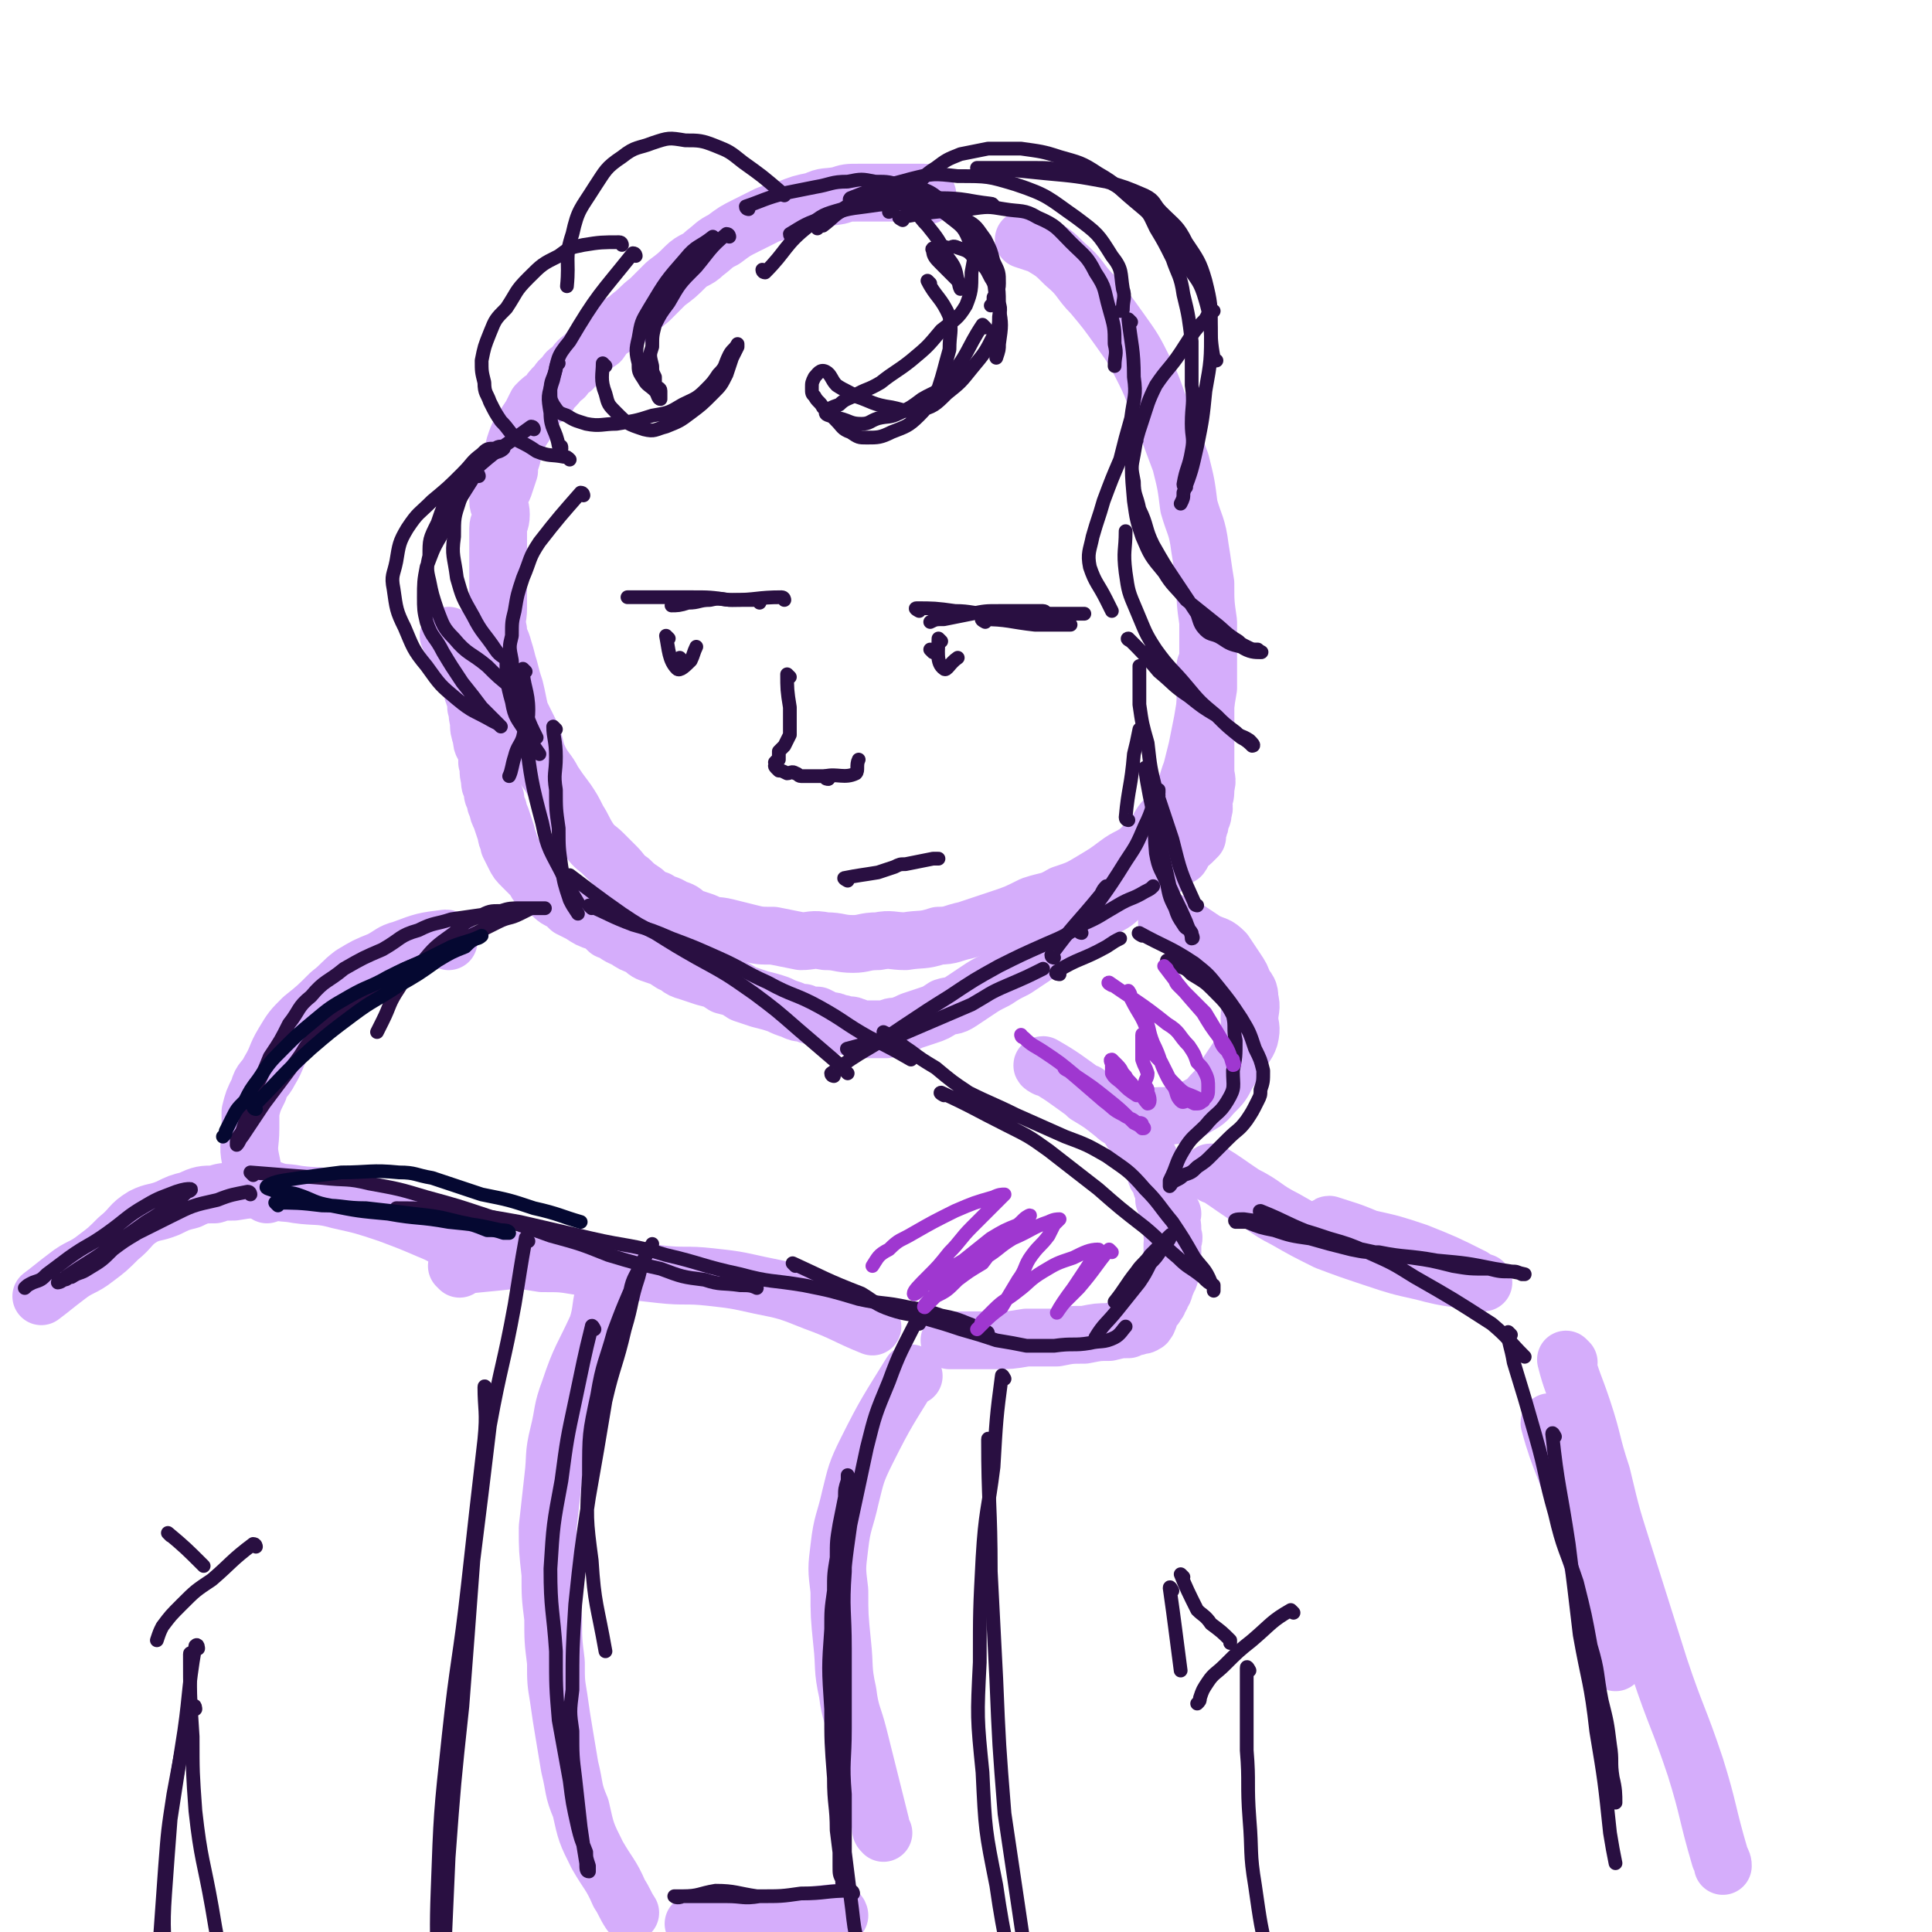 <svg viewBox='0 0 702 702' version='1.1' xmlns='http://www.w3.org/2000/svg' xmlns:xlink='http://www.w3.org/1999/xlink'><g fill='none' stroke='rgb(213,173,251)' stroke-width='21' stroke-linecap='round' stroke-linejoin='round'><path d='M337,71c0,0 0,-1 -1,-1 -8,0 -8,0 -17,0 -3,0 -3,0 -7,0 -4,0 -4,0 -7,1 -5,1 -5,0 -9,2 -5,1 -5,1 -10,3 -4,1 -4,1 -7,2 -4,2 -4,2 -8,4 -4,2 -4,2 -8,5 -4,2 -3,2 -7,5 -3,3 -4,2 -7,5 -3,3 -3,3 -7,6 -3,3 -3,3 -6,6 -4,3 -3,3 -7,6 -2,2 -3,2 -6,4 -3,2 -3,2 -5,5 -3,2 -3,2 -5,5 -3,2 -3,2 -5,5 -2,1 -2,1 -3,3 -2,1 -2,2 -3,3 -2,2 -2,2 -3,4 -2,1 -2,1 -4,3 -1,2 -1,2 -2,4 -2,3 -2,3 -4,6 -1,2 -1,2 -2,5 0,2 -1,2 -1,4 -1,3 -1,3 -1,5 -1,3 -1,3 -2,6 -1,2 -1,2 -2,5 0,2 1,2 1,5 0,3 -1,3 -1,5 0,3 0,4 0,7 0,3 0,3 0,7 0,4 0,4 0,8 0,3 0,3 0,7 0,4 -1,4 0,8 0,3 1,3 2,7 1,3 1,4 2,7 1,4 1,4 2,7 1,4 1,5 2,9 2,4 2,4 4,8 2,5 1,5 3,9 2,4 3,4 5,8 2,3 2,3 5,7 2,3 2,3 4,7 2,3 2,4 4,7 2,3 3,3 5,5 3,3 3,3 5,5 2,2 2,3 5,5 2,2 2,2 5,4 2,2 2,2 5,3 3,2 3,1 6,3 3,1 3,1 5,3 3,1 3,1 6,2 4,2 4,1 8,2 4,1 4,1 8,2 4,1 4,1 9,1 5,1 5,1 10,2 4,0 4,-1 9,0 5,0 5,1 10,1 4,0 4,-1 9,-1 5,-1 5,0 10,0 6,-1 6,0 12,-2 5,0 5,-1 10,-2 6,-2 6,-2 12,-4 6,-2 6,-2 12,-5 6,-2 6,-1 11,-4 6,-2 6,-2 11,-5 5,-3 5,-3 9,-6 4,-3 4,-2 8,-5 3,-3 3,-3 6,-6 2,-4 2,-4 5,-7 2,-4 2,-4 4,-7 3,-4 2,-4 4,-9 1,-4 1,-4 2,-8 1,-5 1,-5 2,-10 1,-6 1,-6 2,-12 0,-5 0,-5 0,-11 0,-6 0,-6 0,-13 -1,-7 -1,-7 -1,-14 -1,-6 -1,-7 -2,-13 -1,-8 -2,-8 -4,-15 -1,-8 -1,-8 -3,-16 -3,-8 -3,-8 -6,-16 -4,-9 -3,-9 -7,-17 -4,-8 -4,-8 -9,-15 -5,-7 -5,-7 -10,-13 -5,-5 -4,-6 -10,-11 -4,-4 -4,-4 -9,-7 -3,-1 -3,-1 -6,-2 '/><path d='M164,232c0,0 -1,-1 -1,-1 2,4 3,5 6,11 1,2 1,2 2,5 1,2 0,3 1,5 1,3 1,3 1,5 1,2 0,2 1,5 0,3 0,3 1,6 0,3 1,3 2,5 0,2 0,2 0,4 1,3 0,3 1,6 0,2 0,2 1,4 0,2 0,2 1,3 0,2 0,2 1,4 0,1 0,1 1,3 1,3 1,3 2,6 0,2 1,2 1,4 1,2 1,2 2,4 1,2 1,2 3,4 2,2 2,2 4,4 1,2 1,2 2,3 2,1 2,1 3,2 2,1 2,2 4,3 2,1 2,1 4,3 2,1 2,1 4,2 3,2 3,2 6,3 2,1 2,1 4,3 3,1 3,2 6,3 3,2 3,2 6,3 2,2 2,2 5,3 3,1 3,1 6,3 3,1 2,2 6,3 3,1 3,1 6,2 4,1 4,1 7,3 4,1 4,1 7,3 3,1 3,1 6,2 4,1 4,1 7,2 2,1 2,1 5,2 2,1 2,1 4,1 2,1 2,1 5,1 2,1 2,1 4,2 2,0 2,0 4,1 0,0 0,0 1,0 1,1 1,1 2,1 1,0 1,-1 2,0 1,0 1,0 1,1 1,0 1,0 2,0 0,0 0,0 1,0 0,0 0,0 1,0 0,0 0,0 1,0 0,0 0,0 1,0 1,0 1,0 2,0 1,0 1,0 3,0 2,-1 2,-1 4,-1 3,-1 3,-1 5,-2 3,-1 3,-1 6,-2 3,-1 3,-1 6,-3 3,-1 3,0 6,-2 3,-2 3,-2 6,-4 3,-2 3,-2 7,-4 3,-2 3,-2 7,-4 3,-2 3,-2 6,-4 3,-2 3,-2 6,-4 4,-3 4,-3 7,-5 4,-2 4,-2 7,-4 3,-2 3,-2 6,-5 4,-2 4,-2 7,-5 2,-1 3,-1 5,-3 2,-1 2,-2 4,-3 2,-1 3,-1 5,-3 2,-1 1,-1 3,-3 2,-1 2,-1 4,-2 1,-1 0,-2 1,-3 1,-1 2,-1 3,-2 1,-1 1,-1 2,-2 0,-1 0,-1 0,-2 1,-2 1,-2 1,-4 1,-2 1,-1 1,-3 1,-2 0,-2 0,-4 1,-2 1,-2 1,-5 1,-3 0,-3 0,-6 0,-3 0,-3 0,-5 0,-4 0,-4 0,-8 0,-4 0,-4 0,-8 0,-3 0,-3 0,-7 0,-5 0,-7 0,-10 '/><path d='M163,342c0,0 0,-1 -1,-1 -8,1 -8,1 -16,4 -4,1 -4,2 -8,4 -5,2 -5,2 -10,5 -4,3 -4,4 -8,7 -5,5 -5,5 -10,9 -4,4 -4,4 -7,9 -3,5 -2,5 -5,10 -2,4 -3,3 -4,7 -2,4 -2,4 -3,8 0,3 0,3 0,6 0,6 -1,6 0,11 1,5 1,5 3,9 1,2 2,1 4,2 5,2 5,1 10,2 7,1 8,0 15,2 9,2 9,2 18,5 8,3 8,3 15,6 5,2 6,3 9,5 '/><path d='M167,461c0,0 -1,-1 -1,-1 8,-1 10,-1 19,-2 6,0 6,0 12,1 7,0 7,0 13,1 7,0 7,0 13,1 8,1 8,1 17,2 9,1 9,0 18,1 9,1 9,1 18,3 10,2 10,2 20,6 11,4 11,5 21,9 '/><path d='M380,388c0,0 -2,-1 -1,-1 7,4 8,5 15,10 1,0 1,0 1,1 5,3 5,3 10,7 2,2 2,1 4,3 2,2 1,2 3,4 1,2 2,1 3,3 1,1 1,2 1,4 1,1 1,1 2,3 1,2 1,2 2,4 0,1 0,1 1,2 0,1 1,1 1,3 1,1 1,1 1,2 0,2 0,2 0,3 1,1 1,0 1,1 1,0 0,1 0,1 0,1 0,1 0,1 1,1 1,1 2,2 0,0 -1,1 -1,1 0,1 0,1 0,2 1,1 1,1 1,3 0,1 0,1 0,2 1,1 0,1 0,3 0,0 0,0 0,1 0,1 0,1 0,2 0,1 0,1 0,3 0,1 1,1 0,2 0,1 0,1 -1,3 0,1 0,1 -1,2 0,1 0,1 -1,3 0,1 0,1 -1,2 0,1 0,1 -1,2 0,1 0,1 -1,2 0,1 -1,1 -1,1 -1,1 -1,1 -1,2 -1,0 0,0 -1,1 0,1 1,1 0,1 0,0 0,0 0,1 -1,0 0,1 -1,1 -1,1 -1,0 -3,1 -1,0 -1,0 -3,1 -3,0 -3,0 -7,1 -4,0 -4,0 -9,1 -5,0 -5,0 -10,1 -6,0 -6,0 -11,0 -6,1 -6,1 -11,1 -5,0 -5,0 -9,0 -4,0 -4,0 -8,0 0,0 0,0 0,0 '/><path d='M221,470c0,0 -1,-1 -1,-1 -2,5 -1,7 -3,13 -5,11 -6,11 -10,23 -3,8 -2,8 -4,16 -2,8 -1,8 -2,16 -1,9 -1,9 -2,18 0,8 0,8 1,17 0,8 0,8 1,16 0,8 0,8 1,16 0,7 0,7 1,13 1,7 1,7 2,13 1,6 1,6 2,12 2,8 1,8 4,15 2,9 2,9 6,17 4,7 5,7 8,14 2,3 2,4 4,7 '/><path d='M332,500c0,0 -1,-1 -1,-1 -8,13 -9,14 -16,28 -4,8 -4,9 -6,17 -2,9 -3,9 -4,18 -1,8 -1,8 0,16 0,9 0,9 1,19 1,9 0,9 2,18 1,8 2,8 4,16 2,8 2,8 4,16 2,8 2,8 4,16 0,2 0,2 1,3 '/><path d='M305,696c0,0 0,-1 -1,-1 -9,1 -9,1 -19,2 -6,1 -6,1 -13,1 -5,1 -5,1 -11,1 -4,1 -4,0 -7,0 -1,0 -1,0 -2,0 '/><path d='M418,407c0,0 -2,-1 -1,-1 5,-1 6,0 11,-1 4,-1 4,-1 7,-3 4,-2 4,-3 6,-5 3,-3 3,-3 5,-7 2,-3 2,-3 4,-6 2,-4 3,-4 4,-7 1,-4 0,-4 0,-7 0,-3 1,-4 0,-7 0,-2 0,-3 -2,-5 -1,-3 -1,-3 -3,-6 -2,-3 -2,-3 -4,-6 -3,-3 -3,-2 -7,-4 -3,-2 -3,-2 -6,-4 -3,-1 -3,-1 -5,-2 -1,-1 -1,-1 -3,-1 '/><path d='M97,434c0,0 0,-1 -1,-1 -5,-1 -5,-1 -11,0 -4,0 -4,0 -7,1 -4,0 -5,0 -9,2 -4,1 -4,1 -8,3 -5,2 -5,1 -9,3 -5,3 -4,4 -9,8 -4,4 -4,4 -8,7 -5,4 -6,3 -11,7 -4,3 -5,4 -9,7 '/><path d='M441,427c0,0 -2,-1 -1,-1 5,3 6,4 12,8 8,4 7,5 15,9 7,4 7,4 15,8 8,3 8,3 17,6 9,3 9,3 18,5 11,3 11,2 22,4 '/><path d='M484,446c0,0 -2,-1 -1,-1 6,2 7,2 14,5 9,2 9,2 18,5 10,4 10,4 20,9 1,1 1,1 3,2 '/><path d='M570,495c0,0 -1,-1 -1,-1 2,8 3,9 6,18 4,12 3,12 7,24 4,17 4,16 9,32 6,19 6,19 12,38 6,18 7,18 13,36 5,16 4,16 9,33 1,2 1,2 1,3 '/><path d='M564,518c0,0 -1,-2 -1,-1 4,15 6,15 10,31 5,17 5,17 9,33 3,11 3,11 5,23 '/></g>
<g fill='none' stroke='rgb(41,15,65)' stroke-width='5' stroke-linecap='round' stroke-linejoin='round'><path d='M285,71c0,0 0,0 -1,-1 -7,-6 -7,-6 -14,-11 -5,-4 -5,-4 -10,-6 -5,-2 -6,-2 -11,-2 -6,-1 -6,-1 -12,1 -5,2 -6,1 -11,5 -6,4 -6,5 -10,11 -5,8 -6,8 -8,17 -3,9 -1,9 -2,19 0,0 0,0 0,0 '/><path d='M226,89c0,0 0,-1 -1,-1 -6,0 -7,0 -13,1 -5,1 -5,1 -9,4 -6,3 -6,3 -11,8 -5,5 -4,5 -8,11 -4,4 -4,4 -6,9 -2,5 -2,5 -3,10 0,4 0,4 1,8 0,4 1,4 2,7 2,4 2,4 4,7 3,3 3,4 6,7 4,2 4,2 7,4 5,2 5,1 10,2 1,0 1,0 2,1 '/><path d='M220,133c0,0 -1,-1 -1,-1 0,4 -1,6 1,11 1,4 1,4 4,7 4,4 4,4 10,6 4,1 4,0 8,-1 5,-2 5,-2 9,-5 4,-3 4,-3 8,-7 3,-3 3,-3 5,-7 1,-3 1,-3 2,-6 1,-2 1,-2 2,-4 0,0 0,-1 0,-1 -1,2 -2,2 -3,4 -2,4 -1,4 -4,7 -2,3 -2,3 -5,6 -3,3 -4,3 -8,5 -5,3 -5,3 -11,4 -6,2 -7,2 -13,3 -5,0 -6,1 -11,0 -3,-1 -4,-1 -7,-3 -3,-1 -3,-1 -5,-4 -1,-2 -1,-2 -1,-5 0,-4 1,-4 2,-8 0,-1 0,-1 1,-2 '/><path d='M231,93c0,0 0,-1 -1,-1 -12,15 -13,15 -23,32 -5,6 -4,6 -6,14 -2,6 -2,6 -1,12 0,6 2,6 3,12 1,0 1,0 1,1 '/><path d='M194,156c0,0 0,-1 -1,-1 -11,8 -12,8 -22,17 -3,4 -2,5 -4,10 -2,6 -2,6 -2,13 -1,7 0,7 1,15 2,7 2,7 6,14 3,6 4,6 8,12 2,3 3,2 5,5 '/><path d='M174,173c0,0 0,-1 -1,-1 -7,11 -7,11 -13,23 -3,5 -3,6 -5,11 -1,5 -1,6 -1,11 0,4 0,5 1,9 2,6 3,5 6,11 3,5 3,5 7,11 4,5 4,5 7,9 3,3 3,3 5,5 1,1 1,1 2,2 0,0 0,0 0,0 -1,-1 -1,-1 -3,-2 -7,-4 -7,-3 -13,-8 -6,-5 -6,-5 -11,-12 -5,-6 -5,-7 -8,-14 -3,-6 -3,-7 -4,-14 -1,-5 0,-5 1,-10 1,-6 1,-7 4,-12 4,-6 4,-5 9,-10 6,-5 6,-5 11,-10 4,-4 3,-4 7,-7 2,-2 2,-2 5,-2 1,-1 3,-1 3,0 -2,2 -5,1 -9,4 -5,5 -5,6 -9,12 -4,5 -4,5 -6,11 -3,6 -3,6 -3,12 -1,4 -1,5 0,9 1,5 1,5 3,11 2,5 2,6 6,10 5,6 6,5 12,10 4,4 4,4 9,8 0,0 0,0 1,1 '/><path d='M185,241c0,0 -1,-1 -1,-1 0,6 0,8 2,15 1,6 2,6 5,11 2,4 3,5 5,8 '/><path d='M278,99c0,0 -1,0 -1,-1 0,0 0,1 1,1 8,-8 7,-10 16,-17 5,-4 5,-4 12,-6 5,-3 6,-4 12,-4 5,0 6,-1 11,2 5,3 4,4 8,8 4,5 4,5 7,11 3,4 3,4 4,9 1,1 0,1 1,3 '/><path d='M288,86c0,0 -1,0 -1,-1 5,-3 6,-4 13,-6 7,-3 7,-3 15,-4 7,-1 7,-1 13,-1 6,0 6,0 12,1 6,2 7,2 11,5 4,2 4,3 7,7 2,4 2,4 3,8 2,4 2,4 2,8 0,3 -1,3 -2,5 0,2 0,2 -1,3 '/><path d='M272,76c0,0 -1,0 -1,-1 6,-2 7,-3 15,-5 5,-1 5,-1 10,-2 6,-1 6,-2 12,-2 5,-1 5,-1 10,0 5,0 5,0 11,2 6,1 7,0 12,4 7,4 7,5 12,12 5,6 5,6 8,14 2,6 2,7 2,14 1,6 1,6 0,13 0,2 0,2 -1,5 '/><path d='M338,103c0,0 -1,-1 -1,-1 3,6 5,6 8,13 1,6 0,6 0,12 -2,7 -2,8 -4,14 -3,5 -3,6 -7,10 -4,4 -5,4 -10,6 -4,2 -5,2 -9,2 -3,0 -3,0 -6,-2 -3,-1 -3,-2 -5,-4 -3,-3 -2,-3 -5,-5 -1,-2 -2,-2 -3,-4 -1,-1 -1,-1 -1,-3 0,-2 0,-2 1,-4 1,-1 2,-3 4,-2 2,1 2,3 4,5 3,2 4,2 7,4 6,2 6,3 13,4 5,1 5,2 10,1 5,-1 6,-2 10,-6 5,-4 5,-4 9,-9 5,-6 5,-6 8,-12 2,-3 2,-4 2,-7 1,-4 0,-4 -1,-7 -1,-4 0,-4 -2,-7 -2,-4 -2,-4 -6,-7 -2,-3 -3,-3 -6,-4 -2,-1 -2,0 -3,0 -2,0 -2,-1 -4,0 -1,0 -3,0 -2,1 0,2 1,3 3,5 3,3 3,3 6,6 1,2 1,2 3,3 '/><path d='M358,119c0,0 -1,-1 -1,-1 -6,9 -5,11 -13,20 -3,5 -4,4 -9,7 -4,3 -4,3 -8,5 -4,2 -4,1 -8,2 -3,1 -3,2 -6,2 -4,0 -4,-1 -8,-2 -3,-1 -5,-1 -5,-2 0,-1 2,-2 5,-3 2,-2 3,-2 5,-3 5,-3 5,-2 10,-5 5,-4 6,-4 11,-8 6,-5 6,-5 11,-11 5,-4 6,-4 9,-9 2,-5 2,-6 2,-12 1,-6 2,-7 -1,-12 -2,-5 -3,-5 -8,-9 -4,-3 -4,-4 -10,-6 -5,-1 -6,-1 -12,0 -7,1 -8,1 -15,4 -4,2 -4,3 -8,6 -1,0 -1,0 -2,1 '/><path d='M265,86c0,0 0,-1 -1,-1 -6,5 -6,6 -11,12 -6,6 -6,6 -10,13 -3,4 -3,4 -5,8 -1,4 -1,4 -1,8 -1,3 -1,3 0,7 0,2 0,2 1,4 0,1 0,1 0,3 1,1 2,1 2,2 0,1 0,3 0,3 -1,0 -1,-2 -2,-3 -2,-2 -3,-2 -4,-4 -2,-3 -2,-3 -2,-6 -1,-4 -1,-5 0,-9 1,-6 1,-6 4,-11 6,-10 6,-10 13,-18 4,-5 5,-4 10,-8 '/><path d='M310,73c0,0 -2,0 -1,-1 10,-4 11,-4 22,-7 8,-2 8,-2 17,-1 11,0 11,0 21,3 12,4 12,5 22,12 8,6 8,6 13,14 4,5 3,6 4,12 1,3 0,4 0,7 0,1 0,1 -1,1 '/><path d='M328,80c0,0 -2,-1 -1,-1 11,-2 12,-2 25,-3 7,-1 7,-1 13,0 6,1 7,0 12,3 7,3 7,4 12,9 5,5 6,5 9,11 4,6 3,6 5,13 2,7 2,7 2,13 1,4 0,4 0,8 '/><path d='M411,117c0,0 -1,-1 -1,-1 1,9 2,11 2,21 1,7 0,7 -1,15 -2,7 -2,7 -4,15 -3,7 -3,7 -6,15 -2,7 -2,6 -4,13 -1,5 -2,6 -1,11 2,6 3,6 6,12 1,2 1,2 2,4 '/><path d='M413,160c0,0 -1,-1 -1,-1 -1,11 -1,12 0,23 1,7 1,7 3,13 3,7 3,7 8,13 3,5 4,5 8,10 5,4 5,4 10,8 4,3 4,4 9,7 1,1 1,1 3,2 2,1 2,1 4,1 1,1 2,1 1,1 -2,0 -4,0 -7,-2 -4,-1 -4,-1 -7,-3 -3,-2 -4,-1 -6,-3 -2,-2 -2,-3 -3,-6 -4,-6 -4,-6 -8,-12 -4,-6 -4,-6 -8,-13 -3,-6 -2,-7 -5,-13 -1,-5 -2,-5 -2,-10 -1,-5 -1,-5 0,-10 1,-6 1,-6 3,-12 2,-6 2,-7 5,-13 4,-6 5,-6 9,-12 4,-6 4,-7 9,-12 1,-2 1,-2 3,-3 '/><path d='M431,177c0,0 -1,0 -1,-1 1,-6 2,-6 3,-12 1,-5 0,-5 0,-10 0,-7 1,-7 0,-14 0,-8 0,-8 0,-16 -1,-8 -1,-9 -3,-17 -1,-7 -2,-7 -4,-13 -3,-6 -3,-6 -6,-11 -2,-4 -2,-5 -5,-8 -3,-3 -3,-3 -7,-6 -5,-3 -5,-3 -10,-5 -5,-2 -5,-1 -11,-2 -6,-1 -6,-1 -12,-1 -4,0 -4,0 -8,0 -4,0 -4,0 -7,0 -2,0 -2,0 -3,0 -1,0 -2,0 -2,0 2,0 3,0 5,0 10,1 10,1 20,2 11,1 11,1 22,3 7,2 7,2 14,5 4,2 3,3 6,6 5,5 6,5 9,11 4,6 5,7 7,14 2,8 2,9 2,17 0,12 0,12 -2,23 -1,10 -1,10 -3,20 -2,9 -2,9 -5,17 0,2 0,2 -1,4 '/><path d='M442,131c0,0 -1,0 -1,-1 -2,-10 0,-11 -3,-21 -2,-7 -3,-7 -7,-13 -4,-6 -3,-6 -8,-12 -5,-6 -5,-6 -11,-11 -6,-5 -6,-6 -13,-10 -6,-4 -7,-4 -14,-6 -6,-2 -7,-2 -14,-3 -6,0 -6,0 -12,0 -5,1 -5,1 -10,2 -5,2 -5,2 -9,5 -5,3 -4,4 -8,7 -1,1 -1,1 -1,2 '/><path d='M361,75c0,0 0,-1 -1,-1 -9,-1 -9,-2 -19,-2 -6,0 -7,0 -13,1 -3,1 -3,2 -5,4 '/><path d='M202,265c0,0 -1,-1 -1,-1 0,4 1,5 1,11 0,6 -1,6 0,12 0,7 0,7 1,14 0,7 0,7 1,14 1,6 1,6 3,12 1,2 1,2 3,5 '/><path d='M192,269c0,0 -1,-1 -1,-1 2,15 2,16 6,31 2,10 3,10 8,20 2,4 2,4 5,9 '/><path d='M208,319c0,0 -1,-1 -1,-1 8,6 9,7 19,14 6,4 6,4 12,7 8,5 8,5 15,9 11,6 11,6 21,13 8,6 8,6 16,13 7,6 7,6 14,12 2,2 2,2 4,4 '/><path d='M215,330c0,0 -1,-1 -1,-1 7,3 8,4 16,7 7,2 7,2 14,5 8,3 8,3 17,7 9,4 9,5 18,9 9,5 10,4 19,9 9,5 9,6 18,11 8,4 8,4 15,8 '/><path d='M309,382c0,0 -2,-1 -1,-1 7,-2 8,-2 17,-4 7,-3 7,-3 14,-6 7,-3 7,-3 14,-6 7,-4 6,-4 13,-7 7,-3 7,-3 13,-6 0,0 0,0 0,0 '/><path d='M303,391c0,0 -1,0 -1,-1 12,-9 13,-8 26,-17 9,-6 9,-6 17,-11 9,-6 9,-6 18,-11 8,-4 8,-4 17,-8 7,-3 7,-3 13,-7 7,-3 6,-3 13,-7 5,-3 5,-2 10,-5 2,-1 2,-1 3,-2 '/><path d='M385,354c0,0 -2,0 -1,-1 8,-5 9,-4 18,-9 3,-2 3,-2 5,-3 '/><path d='M435,329c0,0 -1,0 -1,-1 -5,-11 -5,-11 -8,-23 -3,-9 -3,-9 -6,-18 -2,-8 -2,-8 -3,-17 -2,-7 -2,-7 -3,-14 0,-7 0,-7 0,-13 0,-1 0,-1 0,-1 '/><path d='M410,298c0,0 -1,0 -1,-1 1,-11 2,-11 3,-23 1,-4 1,-4 2,-9 '/><path d='M179,333c0,0 0,-1 -1,-1 -7,1 -7,1 -14,2 -6,2 -6,1 -12,4 -7,2 -6,3 -13,7 -7,3 -7,3 -14,7 -6,5 -7,4 -12,10 -5,4 -4,5 -8,10 -3,6 -3,6 -7,12 -2,5 -2,5 -5,11 -2,5 -2,5 -3,10 -1,3 -1,3 -2,6 -1,2 -2,2 -2,4 0,0 0,1 0,1 1,-1 1,-2 2,-3 4,-6 4,-6 8,-12 6,-8 6,-8 12,-16 3,-4 2,-4 6,-8 3,-5 4,-4 8,-8 7,-6 7,-6 15,-11 8,-5 8,-5 17,-9 7,-4 7,-4 15,-8 6,-3 6,-3 12,-6 4,-2 4,-1 8,-3 2,-1 2,-1 4,-2 3,0 3,0 5,0 0,0 0,0 0,0 -2,0 -2,0 -5,0 -2,0 -2,0 -4,0 -3,0 -4,0 -7,1 -4,0 -4,0 -8,2 -5,2 -5,2 -9,6 -7,5 -7,5 -12,11 -5,4 -5,4 -8,9 -4,6 -3,6 -6,12 -1,2 -1,2 -2,4 '/><path d='M92,427c0,0 -1,-1 -1,-1 12,1 13,1 26,2 9,1 9,0 17,2 11,2 11,2 21,5 11,3 11,3 23,7 11,3 11,3 22,7 11,3 11,3 21,7 10,3 10,3 19,5 8,3 8,3 16,4 6,2 6,1 13,2 3,0 4,0 6,1 '/><path d='M145,440c0,0 -1,-1 -1,-1 10,0 11,0 22,2 12,1 12,1 23,3 13,3 13,3 26,6 13,3 14,2 27,6 13,3 13,4 27,7 11,3 11,2 23,4 10,2 10,2 20,5 9,2 9,1 18,3 6,1 6,1 12,3 5,1 5,1 10,3 3,1 3,2 6,3 1,0 1,0 1,1 '/><path d='M289,460c0,0 -1,-1 -1,-1 11,5 12,6 25,11 5,3 5,4 11,6 6,2 6,1 12,3 7,2 7,2 13,4 7,2 7,2 13,4 6,1 6,1 11,2 5,0 5,0 10,0 7,-1 7,0 13,-1 4,-1 5,0 9,-2 2,-1 3,-3 4,-4 '/><path d='M399,487c0,0 -1,0 -1,-1 3,-5 4,-5 8,-10 4,-5 4,-5 8,-10 2,-3 2,-3 4,-7 2,-2 2,-2 4,-5 1,-2 2,-2 3,-4 0,-1 1,-2 0,-1 -2,2 -3,3 -7,7 -2,3 -3,3 -5,6 -4,5 -4,6 -8,11 '/><path d='M343,398c0,0 -2,-1 -1,-1 11,5 12,6 24,12 8,4 8,4 15,9 9,7 9,7 18,14 8,7 8,7 17,14 6,5 6,6 12,11 4,4 4,3 9,7 2,2 2,2 4,3 0,1 0,2 0,2 0,-1 0,-2 -1,-3 -2,-5 -3,-5 -6,-9 -4,-7 -4,-7 -8,-13 -5,-6 -5,-7 -10,-12 -6,-7 -7,-7 -14,-12 -7,-4 -7,-4 -15,-7 -9,-4 -9,-4 -18,-8 -8,-4 -9,-4 -17,-8 -6,-4 -6,-4 -12,-9 -5,-3 -5,-3 -9,-6 -3,-2 -3,-2 -5,-4 -3,-2 -3,-2 -5,-3 '/><path d='M415,340c0,0 -2,-1 -1,-1 9,5 11,5 20,11 5,4 5,4 9,9 4,5 4,5 8,11 3,5 3,5 5,11 2,4 2,4 3,8 0,4 0,4 -1,7 0,2 0,2 -1,4 -2,4 -2,4 -4,7 -3,4 -3,3 -7,7 -3,3 -3,3 -6,6 -2,2 -2,2 -5,4 -2,2 -2,2 -5,3 -1,1 -1,1 -3,2 -1,0 -1,1 -2,2 0,0 0,0 0,0 0,-1 0,-1 0,-2 3,-6 2,-6 5,-11 3,-5 4,-5 8,-9 4,-5 5,-4 8,-9 3,-5 2,-5 2,-11 1,-5 1,-5 1,-11 -1,-4 0,-5 -1,-9 -2,-4 -3,-5 -7,-9 -3,-3 -3,-3 -8,-6 -2,-2 -2,-2 -5,-3 -2,-1 -2,-1 -4,-2 '/><path d='M216,483c0,0 -1,-2 -1,-1 -3,12 -3,13 -6,27 -3,14 -3,14 -5,29 -3,16 -3,16 -4,32 0,15 1,15 2,30 0,13 0,13 1,25 2,11 2,11 4,22 1,8 1,8 3,17 1,4 1,4 3,9 0,2 0,2 1,5 0,1 0,2 0,2 -1,0 -1,-1 -1,-3 -1,-6 -1,-6 -2,-13 -1,-9 -1,-9 -2,-18 -1,-8 -1,-8 -1,-17 -1,-7 -1,-7 0,-15 0,-15 0,-15 1,-31 2,-19 2,-19 5,-39 3,-17 3,-17 6,-35 3,-13 4,-13 7,-26 3,-10 2,-10 5,-19 1,-4 1,-4 3,-9 1,-1 2,-3 2,-3 -1,2 -2,4 -4,7 -2,5 -3,5 -4,10 -3,7 -3,7 -6,15 -3,11 -4,11 -6,23 -3,14 -3,14 -3,29 -1,15 -1,16 1,31 1,16 2,16 5,33 '/><path d='M334,481c0,0 -1,-1 -1,-1 -5,10 -6,11 -10,22 -5,12 -5,12 -8,24 -3,14 -3,14 -6,28 -2,14 -2,14 -3,29 -1,13 -1,13 -1,27 -1,11 0,11 0,23 0,10 0,10 0,21 0,8 -1,8 0,16 0,4 0,4 0,8 0,3 0,3 1,5 0,0 0,1 0,1 0,0 0,-1 0,-3 -1,-8 -1,-8 -2,-16 0,-9 -1,-9 -1,-19 -1,-13 -1,-13 -1,-25 -1,-15 -1,-15 0,-29 0,-7 0,-7 1,-14 0,-6 0,-6 1,-12 0,-6 0,-6 1,-12 1,-5 1,-5 2,-10 0,-3 0,-3 1,-6 0,-1 0,-2 0,-2 0,0 0,0 0,1 0,5 0,5 0,11 -1,11 -1,11 -1,23 -1,14 0,14 0,28 0,15 0,15 0,29 0,12 -1,12 0,24 0,11 0,11 0,21 1,8 1,8 2,16 1,7 1,10 2,14 '/><path d='M310,688c0,0 0,-1 -1,-1 -9,0 -9,1 -18,1 -7,1 -7,1 -15,1 -6,1 -6,0 -12,0 -5,0 -5,0 -10,0 -3,0 -3,0 -6,0 -2,0 -3,0 -3,0 0,0 1,1 3,0 6,0 6,-1 12,-2 7,0 8,1 15,2 1,0 1,0 3,0 '/><path d='M91,434c0,0 0,-1 -1,-1 -5,1 -6,1 -11,3 -9,2 -9,2 -17,6 -6,3 -6,3 -12,6 -5,3 -5,3 -9,6 -4,4 -4,4 -9,7 -3,2 -3,1 -6,3 -2,0 -1,1 -3,1 -1,1 -2,1 -2,1 1,-1 2,-1 3,-2 7,-5 8,-5 15,-10 7,-5 7,-5 14,-10 5,-3 5,-3 10,-7 3,-2 3,-2 5,-4 1,0 2,-1 1,-1 -1,0 -2,0 -5,1 -5,2 -6,2 -11,5 -7,4 -7,5 -14,10 -7,5 -7,4 -14,9 -4,3 -4,3 -8,6 -2,2 -2,2 -5,3 -2,1 -2,1 -3,2 '/><path d='M459,441c0,0 -2,-1 -1,-1 10,4 10,5 21,9 8,3 8,4 16,5 9,2 9,2 18,3 7,1 7,1 15,3 6,1 6,1 13,1 4,1 4,1 8,1 2,0 2,0 4,1 0,0 1,0 1,0 -4,-1 -5,-1 -11,-2 -10,-2 -10,-2 -21,-3 -11,-2 -11,-1 -21,-3 -5,0 -5,0 -10,-1 -8,-2 -8,-2 -15,-4 -7,-1 -7,-1 -13,-3 -5,-1 -5,-1 -10,-3 -2,0 -4,0 -4,0 -1,-1 1,-1 3,-1 7,1 7,1 13,2 9,2 9,2 18,5 7,2 7,2 14,5 9,4 9,4 17,9 14,8 14,8 28,17 6,5 6,6 12,12 '/><path d='M549,485c0,0 -1,-1 -1,-1 0,4 1,5 2,11 4,13 4,13 8,27 4,14 3,14 7,28 3,13 4,13 8,25 3,12 3,12 5,23 3,10 2,10 4,20 2,8 2,8 3,16 1,6 0,6 1,12 1,4 1,6 1,9 '/><path d='M565,522c0,0 -1,-2 -1,-1 2,19 3,20 6,40 2,16 2,16 4,33 3,17 4,17 6,35 3,18 3,18 5,37 1,6 1,6 2,11 '/><path d='M426,578c0,0 -1,-2 -1,-1 2,14 2,15 4,30 '/><path d='M430,573c0,0 -1,-1 -1,-1 2,5 3,7 6,13 2,2 3,2 5,5 4,3 4,3 7,6 0,0 0,0 0,1 '/><path d='M470,586c0,0 -1,-1 -1,-1 -7,4 -7,5 -14,11 -5,4 -5,4 -10,9 -3,3 -4,3 -6,6 -2,3 -2,3 -3,6 0,1 0,1 -1,2 '/><path d='M454,607c0,0 -1,-2 -1,-1 0,14 0,15 0,30 1,12 0,12 1,25 1,12 0,12 2,24 2,14 2,14 5,28 2,12 2,12 4,24 0,1 0,1 0,1 '/><path d='M62,558c0,0 -1,-1 -1,-1 6,5 7,6 13,12 '/><path d='M93,562c0,0 0,-1 -1,-1 -8,6 -8,7 -15,13 -6,4 -6,4 -11,9 -4,4 -4,4 -7,8 -1,2 -1,2 -2,5 '/><path d='M72,599c0,0 0,-2 -1,-1 -3,17 -2,19 -5,37 -2,13 -2,13 -4,26 -1,13 -1,13 -2,27 -1,14 0,14 0,27 0,2 0,2 0,3 '/><path d='M71,621c0,0 0,-2 -1,-1 -4,15 -4,16 -7,32 -2,13 -2,13 -3,26 -1,14 -1,14 -2,28 0,5 1,5 1,10 '/><path d='M70,602c0,0 -1,-2 -1,-1 0,14 0,15 1,30 0,13 0,13 1,27 2,18 3,18 6,35 2,12 2,12 5,23 '/><path d='M192,451c0,0 -1,-2 -1,-1 -2,11 -2,12 -4,24 -4,22 -5,22 -9,44 -3,25 -3,25 -6,49 -2,27 -2,27 -4,53 -3,28 -3,28 -5,55 -1,23 -1,23 -2,45 -1,13 0,13 0,25 '/><path d='M177,505c0,0 -1,-2 -1,-1 0,8 1,9 0,19 -3,26 -3,26 -6,53 -3,27 -4,27 -7,55 -3,28 -3,28 -4,56 -1,26 1,26 1,51 0,6 0,6 1,11 '/><path d='M365,501c0,0 -1,-2 -1,-1 -2,15 -2,16 -3,33 -2,16 -3,16 -4,33 -1,19 -1,19 -1,38 -1,20 -1,20 1,40 1,21 1,21 5,41 3,21 5,26 8,42 '/><path d='M360,524c0,0 -1,-2 -1,-1 0,23 1,24 1,48 1,20 1,20 2,39 1,24 1,24 3,49 4,27 4,27 8,54 1,4 1,4 1,7 '/><path d='M212,180c0,0 0,-1 -1,-1 -7,8 -8,9 -15,18 -4,6 -3,6 -6,13 -2,6 -2,6 -3,12 -1,4 -1,4 -1,9 -1,4 -1,4 0,9 0,3 1,3 2,7 2,6 1,6 3,12 2,5 2,5 4,9 '/><path d='M191,244c0,0 -1,-1 -1,-1 0,6 2,8 2,15 0,5 -1,5 -2,10 -1,3 -2,3 -3,7 -1,3 -1,5 -2,7 '/><path d='M411,233c0,0 -2,-1 -1,-1 5,5 6,6 11,12 6,5 5,5 11,9 5,4 5,4 10,7 3,3 3,3 7,6 2,2 2,1 5,3 1,1 2,2 1,2 -1,-1 -2,-2 -4,-3 -5,-4 -5,-4 -9,-8 -6,-5 -6,-5 -11,-11 -5,-6 -6,-6 -11,-13 -4,-6 -4,-7 -7,-14 -3,-7 -3,-7 -4,-14 -1,-8 0,-8 0,-15 '/><path d='M383,348c0,0 -1,0 -1,-1 8,-11 9,-11 18,-22 1,-2 1,-2 2,-3 '/><path d='M393,339c0,0 -1,0 -1,-1 8,-12 9,-12 17,-25 4,-6 4,-6 7,-13 3,-6 2,-6 5,-12 0,-1 0,-1 0,-1 '/><path d='M421,289c0,0 -1,-1 -1,-1 0,10 -1,11 0,22 1,6 2,6 4,11 1,5 1,5 3,9 1,3 1,3 3,6 1,2 2,1 3,3 0,1 1,2 0,2 0,-2 -1,-3 -2,-6 -3,-7 -3,-6 -6,-13 -2,-9 -2,-9 -4,-18 -3,-13 -4,-18 -5,-25 '/><path d='M287,246c0,0 -1,-1 -1,-1 0,5 0,6 1,12 0,2 0,2 0,5 0,2 0,2 0,5 -1,2 -1,2 -2,4 -1,1 -1,1 -2,2 0,2 0,2 0,3 -1,1 -1,0 -1,1 -1,0 0,0 0,0 0,0 0,0 0,1 0,0 -1,0 0,1 0,0 0,0 1,1 1,0 1,0 3,1 1,0 2,-1 3,0 1,0 1,1 2,1 2,0 2,0 5,0 2,0 2,0 4,0 0,1 0,1 1,1 '/><path d='M301,283c0,0 -1,-1 -1,-1 4,-1 7,1 11,-1 1,-1 0,-3 1,-5 '/><path d='M334,222c0,0 -2,-1 -1,-1 6,0 7,0 14,1 6,0 6,1 13,1 7,0 7,0 13,0 6,0 6,0 11,0 5,0 7,0 10,0 '/><path d='M358,226c0,0 -2,-1 -1,-1 9,0 10,1 19,2 1,0 1,0 1,0 6,0 7,0 12,0 '/><path d='M380,223c0,0 0,-1 -1,-1 -8,0 -8,0 -16,0 -5,0 -5,0 -10,1 -5,1 -5,1 -10,2 -3,0 -3,0 -5,1 '/><path d='M285,218c0,0 0,-1 -1,-1 -9,0 -9,1 -18,1 -4,0 -4,-1 -8,0 -4,0 -4,1 -8,1 -3,1 -4,1 -6,1 '/><path d='M276,219c0,0 0,-1 -1,-1 -5,0 -5,0 -10,0 -7,-1 -7,-1 -14,-1 -3,0 -3,0 -6,0 -4,0 -4,0 -7,0 -3,0 -3,0 -6,0 -2,0 -2,0 -3,0 -1,0 -1,0 -1,0 '/><path d='M248,240c0,0 -1,-1 -1,-1 '/><path d='M243,232c0,0 -1,-1 -1,-1 1,5 1,9 4,12 1,1 3,-1 5,-3 1,-2 1,-3 2,-5 '/><path d='M339,237c0,0 -1,-1 -1,-1 '/><path d='M342,233c0,0 -1,-1 -1,-1 0,4 -1,9 2,11 1,1 2,-2 5,-4 '/><path d='M308,320c0,0 -2,-1 -1,-1 5,-1 6,-1 12,-2 3,-1 3,-1 6,-2 2,-1 2,-1 4,-1 5,-1 5,-1 10,-2 1,0 1,0 2,0 '/></g>
<g fill='none' stroke='rgb(5,8,49)' stroke-width='5' stroke-linecap='round' stroke-linejoin='round'><path d='M93,403c0,0 -1,0 -1,-1 10,-10 10,-11 21,-21 7,-6 7,-6 15,-12 8,-6 8,-5 17,-11 7,-4 7,-4 14,-9 5,-3 5,-3 10,-5 2,-2 2,-2 4,-3 1,0 2,-1 2,-1 -4,2 -6,2 -11,4 -6,3 -6,3 -12,6 -5,2 -5,2 -11,5 -7,4 -7,3 -14,7 -7,4 -7,4 -13,9 -6,5 -6,5 -11,10 -5,5 -5,5 -9,11 -3,4 -3,4 -5,8 -3,3 -3,3 -5,7 -1,2 -1,2 -2,4 0,1 0,1 -1,2 '/><path d='M101,438c0,0 -1,-1 -1,-1 7,0 9,0 17,1 8,0 8,1 16,1 9,1 9,1 17,2 9,1 9,1 17,3 5,1 5,1 10,3 3,0 3,0 6,1 1,0 2,0 2,0 0,-1 -2,-1 -3,-1 -9,-2 -9,-2 -19,-3 -11,-2 -11,-1 -22,-3 -11,-1 -11,-1 -21,-3 -6,-1 -6,-2 -12,-4 -3,-1 -4,0 -8,-1 -1,-1 -4,-1 -3,-2 3,-2 6,-2 12,-3 7,-1 7,-1 15,-2 10,0 11,-1 21,0 6,0 6,1 12,2 9,3 9,3 18,6 10,2 10,2 19,5 9,2 10,3 17,5 '/></g>
<g fill='none' stroke='rgb(159,55,208)' stroke-width='5' stroke-linecap='round' stroke-linejoin='round'><path d='M404,358c0,0 -2,-1 -1,-1 10,7 11,7 21,15 5,3 4,4 8,8 2,3 2,3 3,6 2,2 2,2 3,4 1,2 1,3 1,5 0,3 0,3 -2,5 -1,1 -1,1 -3,1 -2,-1 -2,-1 -4,-2 -3,-4 -4,-4 -6,-8 -3,-6 -2,-6 -5,-12 -2,-5 -1,-5 -3,-9 -2,-3 -2,-3 -4,-6 -1,-2 -2,-4 -2,-4 0,0 1,1 1,3 3,6 4,6 6,12 3,5 2,6 5,11 2,5 2,5 6,9 3,3 3,2 7,4 1,1 3,1 2,1 -1,0 -2,0 -5,0 -2,0 -2,1 -3,0 -2,-2 -1,-3 -3,-6 -2,-4 -2,-4 -4,-8 -3,-3 -3,-3 -5,-6 -1,-2 -2,-5 -2,-4 0,2 0,4 0,9 1,3 1,2 2,5 0,2 -1,2 -1,4 1,2 1,1 1,3 1,2 1,4 0,4 -1,-1 -2,-3 -5,-6 -1,-2 -2,-2 -3,-4 -2,-2 -1,-2 -3,-4 -1,-1 -2,-2 -2,-2 -1,0 0,1 0,2 0,2 0,2 0,3 1,2 2,2 4,4 2,2 2,2 5,4 '/><path d='M404,455c0,0 -1,-1 -1,-1 -5,6 -5,7 -11,14 -2,2 -2,2 -5,5 -1,1 -3,4 -3,4 1,-2 3,-5 6,-9 2,-3 2,-3 4,-6 2,-3 2,-3 3,-5 1,-2 3,-3 2,-3 -3,0 -5,1 -9,3 -6,2 -6,2 -11,5 -5,3 -5,4 -9,7 -5,4 -5,3 -9,7 -2,2 -2,2 -4,4 -1,1 0,1 -1,2 -1,1 -1,1 -1,1 0,0 1,-1 1,-1 4,-4 4,-4 8,-7 3,-5 3,-5 6,-10 3,-4 2,-5 5,-9 3,-4 3,-3 6,-7 1,-2 1,-2 2,-4 1,-1 2,-2 2,-2 -1,0 -2,0 -4,1 -6,2 -6,3 -13,6 -5,3 -5,4 -10,7 -5,4 -5,4 -10,8 -3,2 -3,2 -6,4 -2,2 -2,1 -4,3 -1,1 -3,3 -2,3 0,0 2,-2 4,-4 4,-2 4,-2 8,-6 4,-3 4,-3 9,-6 3,-4 3,-4 6,-7 3,-3 3,-3 5,-6 2,-1 2,-1 4,-3 1,-1 3,-2 2,-1 0,0 -2,1 -4,3 -5,2 -5,2 -10,5 -5,4 -5,4 -10,8 -5,3 -5,3 -9,6 -3,2 -3,2 -5,3 -2,2 -4,4 -4,3 0,-1 2,-3 5,-6 4,-4 4,-4 8,-9 4,-4 4,-5 8,-9 3,-3 3,-3 6,-6 2,-2 2,-2 4,-4 1,-1 2,-2 2,-2 -1,0 -2,0 -4,1 -7,2 -7,2 -14,5 -8,4 -8,4 -15,8 -5,3 -5,2 -9,6 -4,2 -4,3 -6,6 '/><path d='M388,389c0,0 -2,-1 -1,-1 6,5 7,6 14,12 4,3 3,3 7,5 3,2 3,1 5,3 2,0 2,0 2,1 1,1 1,1 0,1 -1,-1 -1,-1 -3,-2 -5,-5 -5,-5 -10,-9 -5,-4 -5,-4 -11,-8 -6,-5 -6,-5 -12,-9 -3,-2 -4,-2 -7,-5 -1,0 -1,-1 -1,-1 '/><path d='M424,352c0,0 -1,-1 -1,-1 6,8 7,9 14,17 3,5 3,5 6,9 1,3 1,3 3,5 1,2 1,2 2,3 0,1 1,2 0,2 -1,-3 -1,-5 -4,-9 -3,-5 -3,-5 -6,-10 -3,-3 -3,-3 -6,-6 -2,-2 -2,-2 -4,-4 -1,-1 -1,-2 -1,-2 '/></g>
</svg>